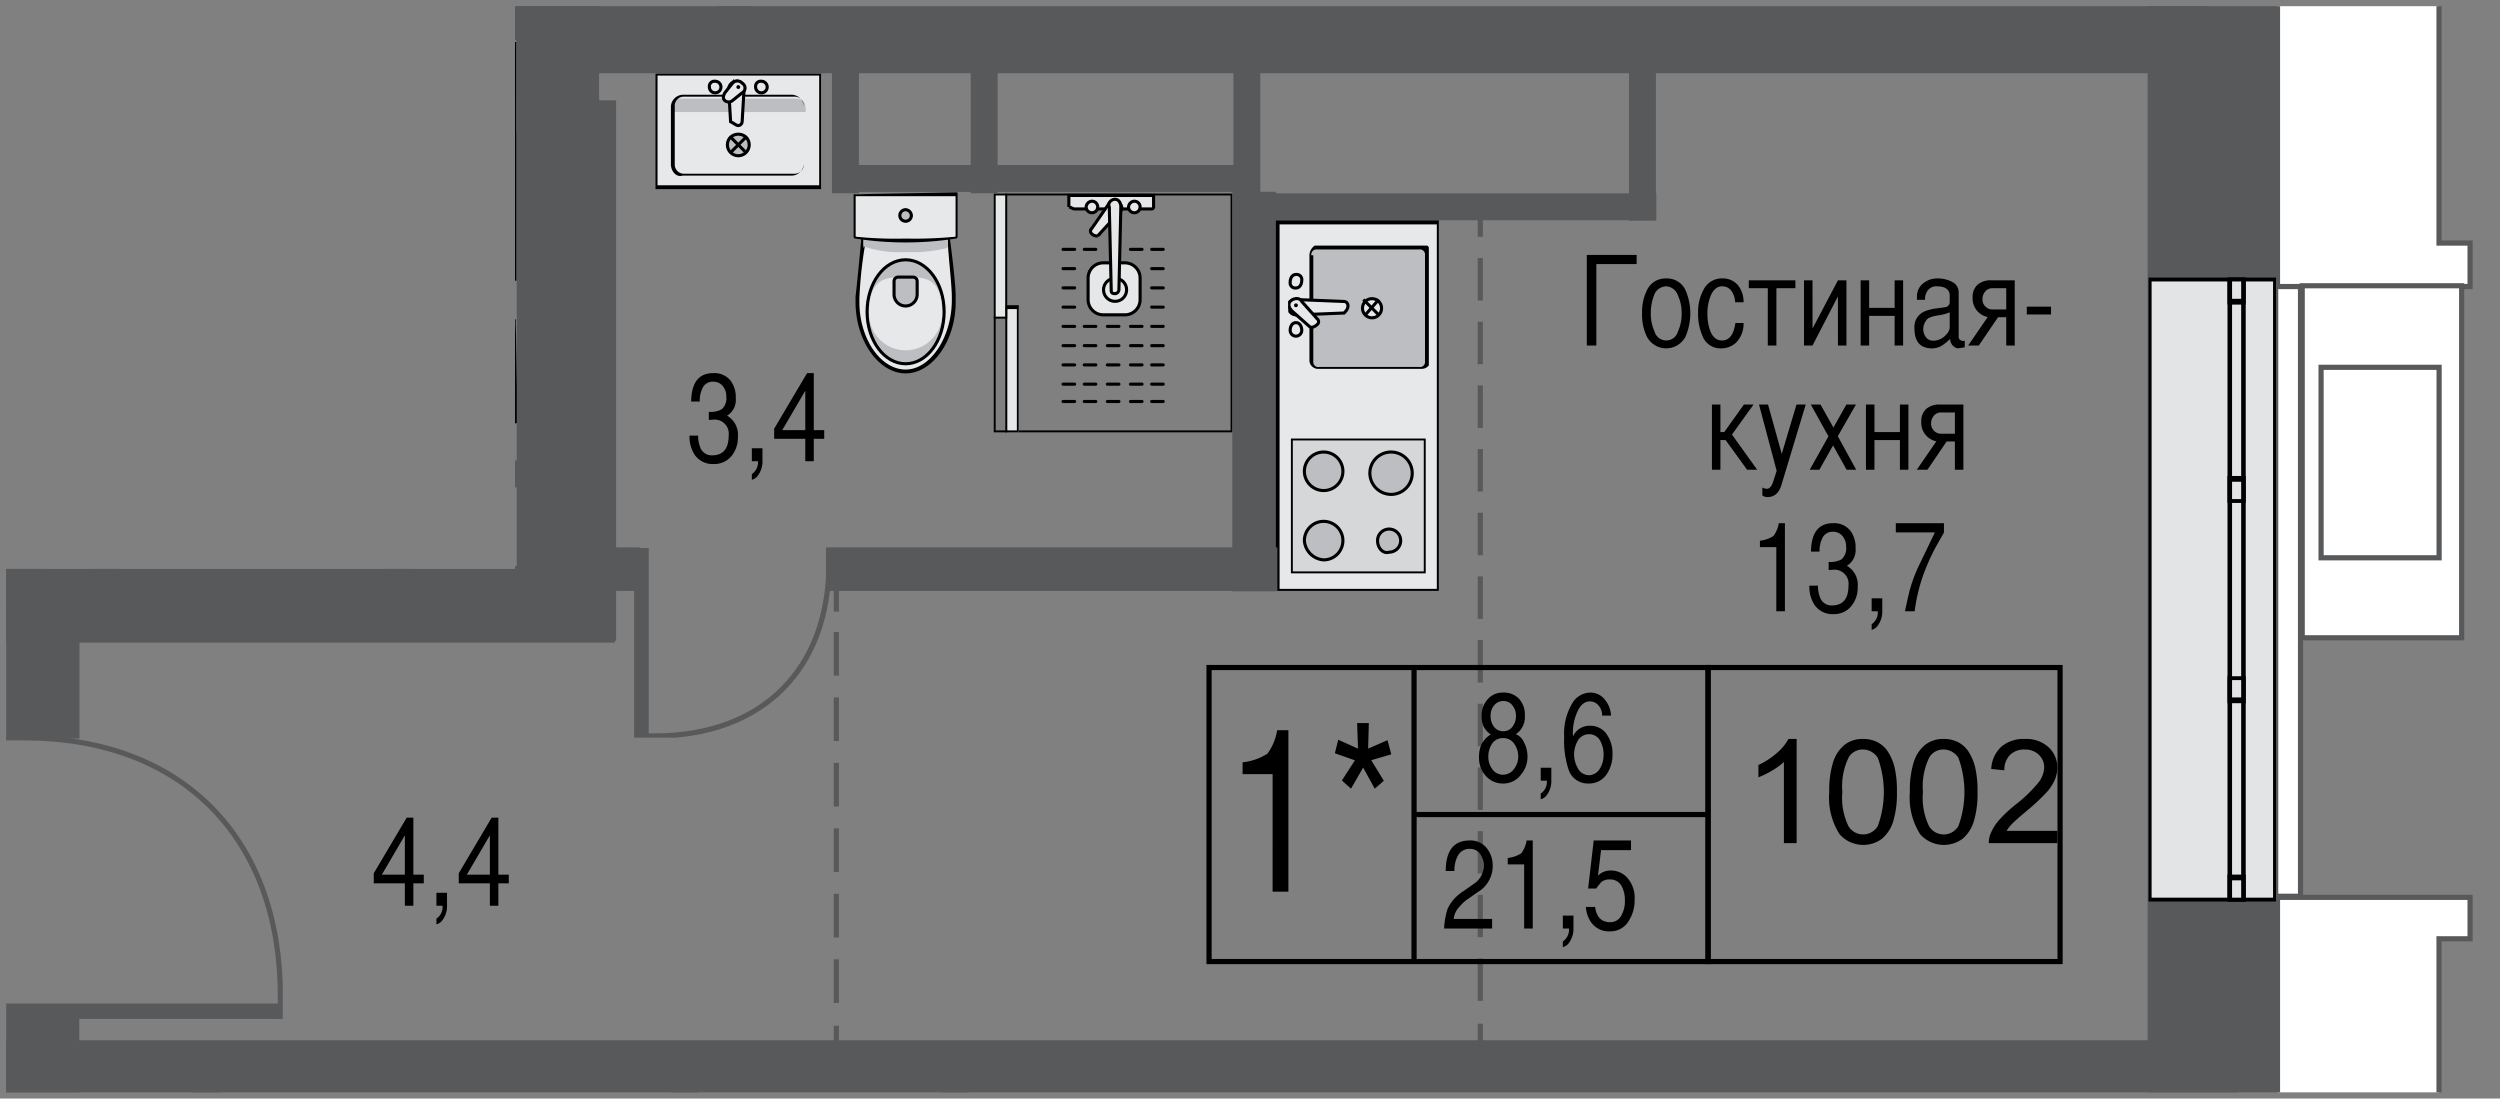 <svg version="1.1" xmlns="http://www.w3.org/2000/svg" xmlns:xlink="http://www.w3.org/1999/xlink" viewBox="267.869 100.323 120.737 53.054"><rect x="267.869" y="100.323" width="120.737" height="53.054" fill="#808080" stroke="none"/><path fill="none" d="M292.741 100.623v27.178h-24.572v25.276h120.137v-52.454h-95.565z"></path><path fill="none" d="M372.812 102.446h-75.699v27.38h-25.488v21.399h35.955v-.234h65.232v-48.545z"></path><clipPath id="a"><path fill="none" d="M292.741 100.623v27.178h-24.572v25.276h120.137v-52.454h-95.565z"></path></clipPath><g clip-path="url(#a)"><defs><clipPath id="b"></clipPath><clipPath id="c"></clipPath><clipPath id="d"></clipPath><clipPath id="e"></clipPath><clipPath id="f"></clipPath><clipPath id="g"></clipPath><clipPath id="h"></clipPath><clipPath id="i"></clipPath><clipPath id="j"></clipPath><clipPath id="k"></clipPath><clipPath id="l"></clipPath><clipPath id="m"></clipPath><clipPath id="n"></clipPath><clipPath id="o"></clipPath><clipPath id="p"></clipPath><clipPath id="q"></clipPath><clipPath id="r"></clipPath><clipPath id="s"></clipPath><clipPath id="t"></clipPath><clipPath id="u"></clipPath><clipPath id="v"></clipPath><clipPath id="w"></clipPath><clipPath id="x"></clipPath><clipPath id="y"></clipPath><clipPath id="z"></clipPath><clipPath id="A"></clipPath><clipPath id="B"></clipPath><clipPath id="C"></clipPath><clipPath id="D"></clipPath><clipPath id="E"></clipPath><clipPath id="F"></clipPath><clipPath id="G"></clipPath><clipPath id="H"></clipPath><clipPath id="I"></clipPath><clipPath id="J"></clipPath><clipPath id="K"></clipPath><clipPath id="L"></clipPath><clipPath id="M"></clipPath><clipPath id="N"></clipPath><clipPath id="O"></clipPath><clipPath id="P"><path fill="none" d="M330.12 121.41h6.603v6.603h-6.603z"></path></clipPath><clipPath id="Q"><path fill="none" d="M330.213 121.503h6.603v6.603h-6.603z"></path></clipPath><clipPath id="R"><path fill="none" d="M330.085 112.185h6.789v5.952h-6.789z"></path></clipPath><clipPath id="S"><path fill="none" d="M330.016 112.092h6.952v6.045h-6.952z"></path></clipPath><clipPath id="T"></clipPath><clipPath id="U"></clipPath><clipPath id="V"></clipPath><clipPath id="W"></clipPath><clipPath id="X"></clipPath><clipPath id="Y"></clipPath><clipPath id="Z"></clipPath><clipPath id="aa"></clipPath><clipPath id="ab"></clipPath><clipPath id="ac"></clipPath><clipPath id="ad"></clipPath><clipPath id="ae"></clipPath><clipPath id="af"></clipPath><clipPath id="ag"></clipPath><clipPath id="ah"></clipPath><clipPath id="ai"></clipPath><clipPath id="aj"></clipPath><clipPath id="ak"></clipPath><clipPath id="al"></clipPath><clipPath id="am"></clipPath><clipPath id="an"></clipPath><clipPath id="ao"></clipPath><clipPath id="ap"></clipPath><clipPath id="aq"></clipPath><clipPath id="ar"></clipPath><clipPath id="as"></clipPath><clipPath id="at"></clipPath><clipPath id="au"></clipPath><clipPath id="av"></clipPath><clipPath id="aw"></clipPath><clipPath id="ax"></clipPath><clipPath id="ay"></clipPath><clipPath id="az"></clipPath><clipPath id="aA"></clipPath><clipPath id="aB"></clipPath><clipPath id="aC"></clipPath><clipPath id="aD"><path fill="none" d="M284.127 115.744h8.742v5.022h-8.742z"></path></clipPath><clipPath id="aE"><path fill="none" d="M309.094 109.614h5.022v8.742h-5.022z"></path></clipPath><clipPath id="aF"></clipPath><clipPath id="aG"></clipPath><clipPath id="aH"></clipPath><clipPath id="aI"></clipPath><clipPath id="aJ"><path fill="none" d="M272.018 102.294h8.091v5.58h-8.091z"></path></clipPath><clipPath id="aK"><path fill="none" d="M272.111 102.294h8.091v5.58h-8.091z"></path></clipPath><clipPath id="aL"><path fill="none" d="M299.433 103.876h8.091v5.58h-8.091z"></path></clipPath><clipPath id="aM"><path fill="none" d="M299.526 103.876h8.091v5.58h-8.091z"></path></clipPath><clipPath id="aN"><path fill="none" d="M281.189 102.349h11.625v11.625h-11.625z"></path></clipPath><clipPath id="aO"><path fill="none" d="M281.282 102.256h11.532v11.625h-11.532z"></path></clipPath><clipPath id="aP"><path fill="none" d="M315.769 109.669h11.625v11.625h-11.625z"></path></clipPath><clipPath id="aQ"><path fill="none" d="M315.862 109.576h11.532v11.625h-11.532z"></path></clipPath><clipPath id="aR"></clipPath><clipPath id="aS"></clipPath><clipPath id="aT"></clipPath><clipPath id="aU"></clipPath><clipPath id="aV"></clipPath><clipPath id="aW"></clipPath><clipPath id="aX"></clipPath><clipPath id="aY"></clipPath><clipPath id="aZ"></clipPath><clipPath id="ba"></clipPath><clipPath id="bb"></clipPath><clipPath id="bc"></clipPath><clipPath id="bd"></clipPath><clipPath id="be"></clipPath><clipPath id="bf"></clipPath><clipPath id="bg"></clipPath><clipPath id="bh"></clipPath><clipPath id="bi"></clipPath><clipPath id="bj"></clipPath><clipPath id="bk"></clipPath><clipPath id="bl"></clipPath><clipPath id="bm"></clipPath><clipPath id="bn"></clipPath><clipPath id="bo"></clipPath><clipPath id="bp"></clipPath><clipPath id="bq"></clipPath><clipPath id="br"></clipPath><clipPath id="bs"></clipPath><clipPath id="bt"></clipPath><clipPath id="bu"><path fill="none" d="M267.986 110.721h10.323v10.695h-10.323z"></path></clipPath><clipPath id="bv"><path fill="none" d="M267.986 110.697h10.346v10.718h-10.346z"></path></clipPath><clipPath id="bw"></clipPath><clipPath id="bx"></clipPath><clipPath id="by"></clipPath><clipPath id="bz"></clipPath><clipPath id="bA"><path fill="none" d="M268.017 135.77h13.578v13.764h-13.578z"></path></clipPath><clipPath id="bB"><path fill="none" d="M267.924 135.839h13.601v13.694h-13.601z"></path></clipPath><clipPath id="bC"><path fill="none" d="M298.493 126.787h9.492v9.162h-9.492z"></path></clipPath><clipPath id="bD"><path fill="none" d="M298.493 126.787h9.513v9.183h-9.513z"></path></clipPath><clipPath id="bE"></clipPath><clipPath id="bF"></clipPath><clipPath id="bG"></clipPath><clipPath id="bH"></clipPath><clipPath id="bI"></clipPath><clipPath id="bJ"></clipPath><clipPath id="bK"></clipPath><clipPath id="bL"></clipPath><clipPath id="bM"></clipPath><clipPath id="bN"></clipPath><clipPath id="bO"></clipPath><clipPath id="bP"></clipPath><clipPath id="bQ"></clipPath><clipPath id="bR"></clipPath><clipPath id="bS"></clipPath><clipPath id="bT"></clipPath><clipPath id="bU"></clipPath><clipPath id="bV"></clipPath><clipPath id="bW"></clipPath><clipPath id="bX"></clipPath><clipPath id="bY"></clipPath><clipPath id="bZ"></clipPath><clipPath id="ca"></clipPath><clipPath id="cb"></clipPath><clipPath id="cc"></clipPath><clipPath id="cd"></clipPath><clipPath id="ce"></clipPath><clipPath id="cf"></clipPath><clipPath id="cg"></clipPath><clipPath id="ch"></clipPath><clipPath id="ci"></clipPath><clipPath id="cj"></clipPath><clipPath id="ck"></clipPath><clipPath id="cl"></clipPath><clipPath id="cm"></clipPath><clipPath id="cn"></clipPath><clipPath id="co"></clipPath><clipPath id="cp"></clipPath><clipPath id="cq"></clipPath><clipPath id="cr"></clipPath><clipPath id="cs"></clipPath><clipPath id="ct"></clipPath><clipPath id="cu"></clipPath><clipPath id="cv"></clipPath><clipPath id="cw"></clipPath><clipPath id="cx"></clipPath><clipPath id="cy"></clipPath><clipPath id="cz"></clipPath><clipPath id="cA"></clipPath><clipPath id="cB"></clipPath><clipPath id="cC"></clipPath><clipPath id="cD"></clipPath><clipPath id="cE"></clipPath><clipPath id="cF"></clipPath><clipPath id="cG"></clipPath><clipPath id="cH"></clipPath><clipPath id="cI"></clipPath><clipPath id="cJ"></clipPath><clipPath id="cK"></clipPath><clipPath id="cL"></clipPath><clipPath id="cM"></clipPath><clipPath id="cN"></clipPath><clipPath id="cO"><path fill="none" d="M371.56 113.731h6.233v30.225h-6.233z"></path></clipPath><clipPath id="cP"><path fill="none" d="M371.633 113.638h6.233v30.225h-6.233z"></path></clipPath><clipPath id="cQ"></clipPath><clipPath id="cR"></clipPath><clipPath id="cS"></clipPath><clipPath id="cT"></clipPath><clipPath id="cU"></clipPath><clipPath id="cV"></clipPath><clipPath id="cW"></clipPath><clipPath id="cX"></clipPath><clipPath id="cY"></clipPath><clipPath id="cZ"></clipPath><clipPath id="da"></clipPath><clipPath id="db"></clipPath><clipPath id="dc"></clipPath><clipPath id="dd"></clipPath><clipPath id="de"></clipPath><clipPath id="df"></clipPath><clipPath id="dg"></clipPath><clipPath id="dh"></clipPath><clipPath id="di"></clipPath><clipPath id="dj"></clipPath><clipPath id="dk"></clipPath><clipPath id="dl"></clipPath><clipPath id="dm"></clipPath><clipPath id="dn"></clipPath><clipPath id="do"></clipPath><clipPath id="dp"></clipPath><clipPath id="dq"></clipPath><clipPath id="dr"></clipPath><clipPath id="ds"></clipPath><clipPath id="dt"></clipPath><clipPath id="du"></clipPath><clipPath id="dv"></clipPath><clipPath id="dw"></clipPath><clipPath id="dx"></clipPath><clipPath id="dy"></clipPath><clipPath id="dz"></clipPath><clipPath id="dA"></clipPath><clipPath id="dB"></clipPath></defs><g data-name="Слой 3"><path fill="#e7e8e9" d="M329.661 111.061h7.7v17.8h-7.7z"></path><path d="M337.26 111.061v17.7h-7.6v-17.6h7.6m.1-.2h-7.9v17.9h7.9v-17.9z"></path><g clip-path="url(#P)"><g clip-path="url(#Q)"><path fill="#d5d7d8" d="M330.306 121.596h6.417v6.417h-6.417z"></path><path d="M330.306 121.596h6.324v6.324h-6.324v-6.324m-.093-.093v6.603h6.603v-6.603z"></path><g fill="#bdbec1" stroke="#000" stroke-miterlimit="10" stroke-width=".15"><path d="M334.026 123.177a1.023 1.023 0 111.023 1.023 1.032 1.032 0 01-1.023-1.023zM334.398 126.432a.558.558 0 11.558.558c-.279.093-.558-.186-.558-.558zM330.864 123.084a.93.93 0 11.93.93.932.932 0 01-.93-.93zM330.864 126.432a.93.93 0 11.93.93 1 1 0 01-.93-.93z"></path></g></g></g><g clip-path="url(#R)"><g clip-path="url(#S)"><path d="M336.781 117.672a.4.4 0 01-.372.372h-4.836a.4.4 0 01-.372-.372v-5.115c0-.186.093-.279.372-.279h4.93a.4.4 0 01.371.372v5.022z" fill="#bdbec1"></path><path d="M331.201 112.65a.247.247 0 01.28-.279h4.928a.247.247 0 01.28.28v5.114a.247.247 0 01-.28.28h-4.836a.247.247 0 01-.279-.28v-5.115m-.186 0v5.115a.425.425 0 00.465.372h4.93a.44.44 0 00.464-.465v-5.115a.44.44 0 00-.465-.465h-4.929a.59.59 0 00-.465.558z"></path><path d="M334.456 115.533a.46.46 0 10-.65 0 .45.45 0 00.65 0z" fill="#e7e8e9" stroke="#000" stroke-miterlimit="10" stroke-width=".15"></path><path fill="none" stroke="#000" stroke-miterlimit="10" stroke-width=".15" d="M334.456 114.789l-.651.744M334.456 115.533l-.744-.744"></path><g fill="#e7e8e9" stroke="#000" stroke-miterlimit="10" stroke-width=".15"><path d="M330.457 115.905c.186 0 .28.186.28.372a.279.279 0 01-.559 0c0-.186.093-.372.28-.372zM330.457 113.58a.247.247 0 01.28.28c0 .185-.094.371-.28.371a.247.247 0 01-.279-.279c0-.186.093-.372.28-.372z"></path></g><g><path d="M332.968 115.068a.2.2 0 00-.186-.186l-2.325-.093a.34.34 0 00-.372.372h0a.4.4 0 00.372.372l2.325-.093c.186-.186.186-.279.186-.372z" fill="#e7e8e9" stroke="#000" stroke-miterlimit="10" stroke-width=".15"></path><path d="M331.48 115.998h0a.174.174 0 000-.279l-.744-.837c-.093-.186-.372-.186-.558 0h0c-.093.093-.093.28.093.465l.837.744c.093.093.28 0 .372-.093z" fill="#e7e8e9" stroke="#000" stroke-miterlimit="10" stroke-width=".15"></path><circle cx="330.457" cy="115.068" r=".093"></circle></g></g></g><g><g clip-path="url(#aD)"><path d="M287.568 120.58c-1.86 0-3.348-1.023-3.348-2.325s1.58-2.325 3.348-2.325h.279a20.128 20.128 0 012.697.28v.464a2.21 2.21 0 01.93 1.581 1.787 1.787 0 01-.837 1.488v.558c-.465 0-2.14.186-2.79.28z" fill="#e7e8e9"></path><path d="M287.568 116.023h.186a20.33 20.33 0 012.604.28v.464h.093a1.797 1.797 0 01.093 2.976h-.093v.558c-.465 0-2.046.186-2.604.186h-.186c-1.767 0-3.348-1.023-3.348-2.232s1.488-2.232 3.255-2.232m0-.186c-1.86 0-3.441 1.116-3.441 2.418s1.58 2.418 3.44 2.418h.28c.744 0 2.79-.279 2.79-.279v-.558a1.918 1.918 0 00.93-1.58 2.053 2.053 0 00-.93-1.582v-.558s-2.046-.186-2.79-.279z"></path><path d="M290.265 116.21c-.093 0-.093.092 0 0a5.424 5.424 0 00-.28 2.045 6.963 6.963 0 00.187 1.953.091.091 0 00.093.093h2.046c.093 0 .093 0 .093-.093v-3.906a.091.091 0 00-.093-.093z" fill="#bdbec1"></path><path d="M290.73 120.673a10.21 10.21 0 01-.186-2.418v-.093a9.435 9.435 0 01.186-2.325h2.046v4.836h-2.046z" fill="#e7e8e9"></path><path d="M292.683 115.93v4.743h-1.953a20.228 20.228 0 01-.093-2.325v-.186a18.677 18.677 0 01.093-2.325h1.953m.093-.093h-2.046a.091.091 0 00-.093.093 15.81 15.81 0 000 4.836.091.091 0 00.093.093h2.046c.093 0 .093 0 .093-.093l-.093-4.929z"></path><ellipse cx="287.103" cy="118.255" rx="2.511" ry="1.86" fill="#bdbec1" stroke="#000" stroke-miterlimit="10" stroke-width=".15"></ellipse><path d="M288.777 118.255c0 .93 0 1.767-1.767 1.767a1.767 1.767 0 110-3.534c1.767 0 1.767.837 1.767 1.767z" fill="#e7e8e9"></path><path d="M288.777 118.627v-.744a.2.2 0 00-.186-.186h-.651a.558.558 0 000 1.116h.65a.2.2 0 00.187-.186zM291.753 118.534a.279.279 0 11.279-.279.297.297 0 01-.28.28z" fill="#bdbec1" stroke="#000" stroke-miterlimit="10" stroke-width=".15"></path></g><g clip-path="url(#aE)"><path d="M313.93 114.915c0 1.86-1.023 3.348-2.325 3.348s-2.325-1.581-2.325-3.348v-.28a20.128 20.128 0 01.279-2.696h.465a2.21 2.21 0 011.581-.93 1.787 1.787 0 011.488.837h.558c0 .465.186 2.139.279 2.79v.279z" fill="#e7e8e9"></path><path d="M309.373 114.915v-.186a20.33 20.33 0 01.279-2.604h.465v-.093a1.797 1.797 0 012.976-.093v.093h.558c0 .465.186 2.046.186 2.604v.186c0 1.767-1.023 3.348-2.232 3.348s-2.232-1.488-2.232-3.255m-.186 0c0 1.86 1.116 3.44 2.418 3.44s2.418-1.58 2.418-3.44v-.28c0-.743-.279-2.79-.279-2.79h-.558a1.918 1.918 0 00-1.581-.93 2.053 2.053 0 00-1.581.93h-.558s-.186 2.047-.279 2.79v.28z"></path><path d="M309.559 112.218c0 .093.093.093 0 0a5.424 5.424 0 002.046.279 6.963 6.963 0 001.953-.186.091.091 0 00.093-.093v-2.046c0-.093 0-.093-.093-.093h-3.906a.091.091 0 00-.093.093z" fill="#bdbec1"></path><path d="M314.023 111.753a10.21 10.21 0 01-2.418.186h-.093a9.435 9.435 0 01-2.325-.186v-2.046h4.836z" fill="#e7e8e9"></path><path d="M309.28 109.8h4.743v1.953a20.228 20.228 0 01-2.325.093h-.186a18.677 18.677 0 01-2.325-.093V109.8m-.093-.093v2.046a.091.091 0 00.093.093 15.81 15.81 0 004.836 0 .091.091 0 00.093-.093v-2.046c0-.093 0-.093-.093-.093l-4.929.093z"></path><ellipse cx="311.605" cy="115.38" rx="1.86" ry="2.511" fill="#bdbec1" stroke="#000" stroke-miterlimit="10" stroke-width=".15"></ellipse><path d="M311.605 113.706c.93 0 1.767 0 1.767 1.767a1.767 1.767 0 11-3.534 0c0-1.767.837-1.767 1.767-1.767z" fill="#e7e8e9"></path><path d="M311.977 113.706h-.744a.2.2 0 00-.186.186v.65h0a.558.558 0 101.116 0h0v-.65a.2.2 0 00-.186-.186zM311.884 110.73a.279.279 0 11-.279-.28.297.297 0 01.279.28z" fill="#bdbec1" stroke="#000" stroke-miterlimit="10" stroke-width=".15"></path></g><g clip-path="url(#aJ)"><g clip-path="url(#aK)"><path fill="#e7e8e9" d="M272.204 102.387h7.905v5.394h-7.905z"></path><path d="M272.204 107.688v-5.301h7.812v5.3h-7.812m-.093.187h8.091v-5.58h-8.09v5.58z"></path><g><path d="M272.948 104.154c0-.372 0-.651.186-.651h5.673c.558 0 .558.279.558.65h-6.417z" fill="#bdbec1"></path><path d="M273.041 106.665v-2.79a.44.44 0 01.465-.465h5.301a.44.44 0 01.465.465v2.79a.44.44 0 01-.465.465h-5.3a.44.44 0 01-.466-.465m-.186 0c0 .372.28.65.558.558h5.301a.6.6 0 00.558-.558v-2.79a.6.6 0 00-.558-.558h-5.3a.6.6 0 00-.559.558v2.79z"></path><g fill="#e7e8e9" stroke="#000" stroke-miterlimit="10" stroke-width=".15"><path d="M277.226 102.666a.279.279 0 11-.279.279.247.247 0 01.28-.28zM274.994 102.666a.279.279 0 11-.279.279.247.247 0 01.28-.28z"></path></g><path d="M276.11 104.805c-.093 0-.186-.093-.372-.186l-.093-1.581a.4.4 0 01.372-.372h0a.34.34 0 01.372.372l-.093 1.58a.2.2 0 01-.186.187z" fill="#e7e8e9" stroke="#000" stroke-miterlimit="10" stroke-width=".15"></path><path d="M275.46 103.224l.371-.465a.307.307 0 01.465 0h0a.264.264 0 010 .465l-.465.372a.283.283 0 01-.372 0h0c-.093-.093-.093-.186 0-.372z" fill="#e7e8e9" stroke="#000" stroke-miterlimit="10" stroke-width=".15"></path><circle cx="276.11" cy="102.945" r=".093"></circle><g stroke="#000" stroke-miterlimit="10" stroke-width=".15"><path d="M276.482 105.363a.526.526 0 11-.744 0 .562.562 0 01.744 0z" fill="#bdbec1"></path><path fill="none" d="M276.482 105.363l-.744.744M275.738 105.363l.744.744"></path></g></g></g></g><g clip-path="url(#aL)"><g clip-path="url(#aM)"><path fill="#e7e8e9" d="M299.619 103.969h7.905v5.394h-7.905z"></path><path d="M299.619 109.27v-5.301h7.812v5.3h-7.812m-.093.187h8.09v-5.58h-8.09v5.58z"></path><g><path d="M300.363 105.736c0-.372 0-.651.186-.651h5.673c.558 0 .558.279.558.65h-6.417z" fill="#bdbec1"></path><path d="M300.456 108.247v-2.79a.44.44 0 01.465-.465h5.3a.44.44 0 01.466.465v2.79a.44.44 0 01-.465.465h-5.301a.44.44 0 01-.465-.465m-.186 0c0 .372.279.65.558.558h5.3a.6.6 0 00.559-.558v-2.79a.6.6 0 00-.558-.558h-5.301a.6.6 0 00-.558.558v2.79z"></path><g fill="#e7e8e9" stroke="#000" stroke-miterlimit="10" stroke-width=".15"><path d="M304.64 104.248a.279.279 0 11-.278.279.247.247 0 01.279-.28zM302.409 104.248a.279.279 0 11-.28.279.247.247 0 01.28-.28z"></path></g><path d="M303.525 106.387c-.093 0-.186-.093-.372-.186l-.093-1.581a.4.4 0 01.372-.372h0a.34.34 0 01.372.372l-.093 1.58a.2.2 0 01-.186.187z" fill="#e7e8e9" stroke="#000" stroke-miterlimit="10" stroke-width=".15"></path><path d="M302.874 104.806l.372-.465a.307.307 0 01.465 0h0a.264.264 0 010 .465l-.465.372a.283.283 0 01-.372 0h0c-.093-.093-.093-.186 0-.372z" fill="#e7e8e9" stroke="#000" stroke-miterlimit="10" stroke-width=".15"></path><circle cx="303.525" cy="104.527" r=".093"></circle><g stroke="#000" stroke-miterlimit="10" stroke-width=".15"><path d="M303.897 106.945a.526.526 0 11-.744 0 .562.562 0 01.744 0z" fill="#bdbec1"></path><path fill="none" d="M303.897 106.945l-.744.744M303.153 106.945l.744.744"></path></g></g></g></g><g clip-path="url(#aN)"><g data-name="душевая 80х120" clip-path="url(#aO)"><g fill="none" stroke="#000" stroke-linecap="round" stroke-miterlimit="10" stroke-width=".15"><path d="M288.908 105.046h.558M287.885 105.046h.558M285.653 105.046h.558M284.63 105.046h.558"></path></g><g fill="none" stroke="#000" stroke-linecap="round" stroke-miterlimit="10" stroke-width=".15"><path d="M288.908 105.976h.558M284.63 105.976h.558"></path></g><g fill="none" stroke="#000" stroke-linecap="round" stroke-miterlimit="10" stroke-width=".15"><path d="M288.908 106.906h.558M284.63 106.906h.558"></path></g><g fill="none" stroke="#000" stroke-linecap="round" stroke-miterlimit="10" stroke-width=".15"><path d="M288.908 107.836h.558M284.63 107.836h.558"></path></g><g fill="none" stroke="#000" stroke-linecap="round" stroke-miterlimit="10" stroke-width=".15"><path d="M288.908 108.766h.558M287.885 108.766h.558M286.769 108.766h.558M285.653 108.766h.558M284.63 108.766h.558"></path></g><g fill="none" stroke="#000" stroke-linecap="round" stroke-miterlimit="10" stroke-width=".15"><path d="M288.908 109.696h.558M287.885 109.696h.558M286.769 109.696h.558M285.653 109.696h.558M284.63 109.696h.558"></path></g><g fill="none" stroke="#000" stroke-linecap="round" stroke-miterlimit="10" stroke-width=".15"><path d="M288.908 110.626h.558M287.885 110.626h.558M286.769 110.626h.558M285.653 110.626h.558M284.63 110.626h.558"></path></g><g fill="none" stroke="#000" stroke-linecap="round" stroke-miterlimit="10" stroke-width=".15"><path d="M288.908 111.556h.558M287.885 111.556h.558M286.769 111.556h.558M285.653 111.556h.558M284.63 111.556h.558"></path></g><g fill="none" stroke="#000" stroke-linecap="round" stroke-miterlimit="10" stroke-width=".15"><path d="M288.908 112.393h.558M287.885 112.393h.558M286.769 112.393h.558M285.653 112.393h.558M284.63 112.393h.558"></path></g><path d="M281.375 113.788v-11.346h11.346v11.346h-11.346m-.093.093h11.532V102.35h-11.532v11.532z"></path><path fill="#e6e7e8" d="M281.933 107.929h.558v5.952h-.558z"></path><path d="M281.933 113.788v-5.859h.465v5.86h-.465m-.093.092h.65v-6.138h-.65v6.138z"></path><path fill="#e6e7e8" d="M281.282 102.349h.558v5.952h-.558z"></path><path d="M281.375 108.301v-5.859h.465v5.86h-.465m-.093.092h.65v-6.138h-.65v6.138z"></path><g fill="#e6e7e8" stroke="#000" stroke-miterlimit="10" stroke-width=".15"><path d="M285.839 107.464v-1.023a.734.734 0 01.744-.744h1.023a.734.734 0 01.744.744v1.023a.734.734 0 01-.744.744h-1.023a.734.734 0 01-.744-.744z"></path><circle cx="287.141" cy="106.999" r=".558"></circle><path d="M284.909 103v-.558H289V103a.091.091 0 01-.093.093h-3.72c-.093 0-.186-.093-.28-.093z"></path><path d="M288.07 102.721a.279.279 0 11-.278.28.297.297 0 01.279-.28zM286.025 102.721a.279.279 0 11-.28.28.297.297 0 01.28-.28zM286.025 104.023l.837-1.209a.422.422 0 01.465 0h0a.264.264 0 010 .465l-1.023 1.116a.342.342 0 01-.28-.093h0a.174.174 0 010-.279z"></path><path d="M287.14 107.185c-.185 0-.185-.093-.185-.186l-.093-3.999c-.093-.186.093-.372.279-.372h0c.186 0 .279.186.279.372l-.093 4a.2.2 0 01-.186.185z"></path></g></g></g><g clip-path="url(#aP)"><g data-name="душевая 80х120" clip-path="url(#aQ)"><g fill="none" stroke="#000" stroke-linecap="round" stroke-miterlimit="10" stroke-width=".15"><path d="M323.488 112.366h.558M322.465 112.366h.558M320.233 112.366h.558M319.21 112.366h.558"></path></g><g fill="none" stroke="#000" stroke-linecap="round" stroke-miterlimit="10" stroke-width=".15"><path d="M323.488 113.296h.558M319.21 113.296h.558"></path></g><g fill="none" stroke="#000" stroke-linecap="round" stroke-miterlimit="10" stroke-width=".15"><path d="M323.488 114.226h.558M319.21 114.226h.558"></path></g><g fill="none" stroke="#000" stroke-linecap="round" stroke-miterlimit="10" stroke-width=".15"><path d="M323.488 115.156h.558M319.21 115.156h.558"></path></g><g fill="none" stroke="#000" stroke-linecap="round" stroke-miterlimit="10" stroke-width=".15"><path d="M323.488 116.086h.558M322.465 116.086h.558M321.349 116.086h.558M320.233 116.086h.558M319.21 116.086h.558"></path></g><g fill="none" stroke="#000" stroke-linecap="round" stroke-miterlimit="10" stroke-width=".15"><path d="M323.488 117.016h.558M322.465 117.016h.558M321.349 117.016h.558M320.233 117.016h.558M319.21 117.016h.558"></path></g><g fill="none" stroke="#000" stroke-linecap="round" stroke-miterlimit="10" stroke-width=".15"><path d="M323.488 117.946h.558M322.465 117.946h.558M321.349 117.946h.558M320.233 117.946h.558M319.21 117.946h.558"></path></g><g fill="none" stroke="#000" stroke-linecap="round" stroke-miterlimit="10" stroke-width=".15"><path d="M323.488 118.876h.558M322.465 118.876h.558M321.349 118.876h.558M320.233 118.876h.558M319.21 118.876h.558"></path></g><g fill="none" stroke="#000" stroke-linecap="round" stroke-miterlimit="10" stroke-width=".15"><path d="M323.488 119.713h.558M322.465 119.713h.558M321.349 119.713h.558M320.233 119.713h.558M319.21 119.713h.558"></path></g><path d="M315.955 121.108v-11.346H327.3v11.346h-11.346m-.093.093h11.532v-11.532h-11.532V121.2z"></path><path fill="#e6e7e8" d="M316.513 115.249h.558v5.952h-.558z"></path><path d="M316.513 121.108v-5.86h.465v5.86h-.465m-.093.093h.65v-6.138h-.65v6.138z"></path><path fill="#e6e7e8" d="M315.862 109.669h.558v5.952h-.558z"></path><path d="M315.955 115.62v-5.858h.465v5.859h-.465m-.093.093h.65v-6.138h-.65v6.138z"></path><g fill="#e6e7e8" stroke="#000" stroke-miterlimit="10" stroke-width=".15"><path d="M320.419 114.784v-1.023a.734.734 0 01.744-.744h1.023a.734.734 0 01.744.744v1.023a.734.734 0 01-.744.744h-1.023a.734.734 0 01-.744-.744z"></path><circle cx="321.721" cy="114.319" r=".558"></circle><path d="M319.489 110.32v-.558h4.092v.558a.091.091 0 01-.093.093h-3.72c-.093 0-.186-.093-.28-.093z"></path><path d="M322.65 110.04a.279.279 0 11-.278.28.297.297 0 01.279-.28zM320.605 110.04a.279.279 0 11-.28.28.297.297 0 01.28-.28zM320.605 111.343l.837-1.21a.422.422 0 01.465 0h0a.264.264 0 010 .466l-1.023 1.116a.342.342 0 01-.28-.093h0a.174.174 0 010-.28z"></path><path d="M321.72 114.505c-.185 0-.185-.093-.185-.186l-.093-4c-.093-.185.093-.371.279-.371h0c.186 0 .279.186.279.372l-.093 3.999a.2.2 0 01-.186.186z"></path></g></g></g></g><g fill="#fff" stroke="#58595b" stroke-miterlimit="10" stroke-width=".25"><path d="M377.772 114.106h1.2v29.5h-1.2z"></path><path d="M387.161 114.161v-2.1h-1.5v-12.9h1.5v-2h-9.301v17h9.301zM387.161 160.661v-2.1h-1.5v-12.9h1.5v-2h-9.301v17h9.301z"></path></g><g><g fill="#fff" stroke="#58595b" stroke-miterlimit="10" stroke-width=".25"><path d="M379.054 114.124h7.7v17h-7.7z"></path><path d="M379.965 118.062h5.7v9.2h-5.7z"></path></g></g><g fill="#58595b"><path d="M371.588 25.184h6.2v314.4h-6.2zM268.008 129.49h3.7v6.5h-3.7zM267.946 121.31h2.1v8.1h-2.1zM267.938 100.201h2.1v10.7h-2.1z"></path><path d="M267.961 100.161h24.9v2.1h-24.9zM307.76 126.761h21.8v2.1h-21.8zM295.26 126.761h3.5v2.1h-3.5z"></path><path d="M327.383 109.582h2.1v19.3h-2.1zM302.531 98.444h1.6v2.8h-1.6zM286.465 122.597h1.3v6.9h-1.3zM272.296 122.528h1.3v6.9h-1.3z"></path><path d="M272.26 122.561h21.9v1.3h-21.9zM314.75 102.757h1.3v6.9h-1.3zM308.049 102.758h1.3v6.9h-1.3zM327.436 103.084h1.3v7.9h-1.3zM346.542 103.078h1.3v7.9h-1.3z"></path><path d="M327.461 109.661h20.4v1.3h-20.4zM313.369 152.881h1.3v24.8h-1.3zM300.283 152.793h1.3v9.3h-1.3zM277.152 152.829h1.3v7.3h-1.3zM308.073 108.291h20v1.3h-20zM292.801 100.173h4v6.5h-4zM267.997 149.479h3.7v4.4h-3.7zM263.16 127.661h34.4v3.7h-34.4z"></path><path d="M267.961 150.561h108v3.3h-108zM292.86 100.161h81.6v3.7h-81.6zM292.824 105.167h4.8v26.1h-4.8z"></path></g><g><g clip-path="url(#bu)"><g data-name="входная 2" clip-path="url(#bv)"><g data-name="дверь-межком" fill="none" stroke="#58595b" stroke-miterlimit="10"><path d="M278.216 121.416V120.3c0-5.86-3.627-9.486-9.393-9.486h-.837" stroke-width=".25"></path><path stroke-width=".75" d="M267.986 121.044h10.23"></path></g></g></g><g clip-path="url(#bA)"><g data-name="входная 2" clip-path="url(#bB)"><g data-name="дверь-межком" fill="none" stroke="#58595b" stroke-miterlimit="10"><path d="M281.409 149.534v-1.116c0-7.626-4.743-12.462-12.37-12.462h-1.115" stroke-width=".25"></path><path stroke-width=".75" d="M268.017 149.162h13.392"></path></g></g></g><g clip-path="url(#bC)"><g data-name="входная 2" clip-path="url(#bD)"><g data-name="дверь-межком" fill="none" stroke="#58595b" stroke-miterlimit="10"><path d="M298.493 135.866h.99c5.2 0 8.42-3.219 8.42-8.336v-.743" stroke-width=".25"></path><path stroke-width=".75" d="M298.823 126.787v9.079"></path></g></g></g></g><g><g fill="none" stroke="#58595b" stroke-miterlimit="10" stroke-width=".25"><path d="M339.36 150.761v-1"></path><path stroke-dasharray="2.05 1.025" d="M339.36 148.661v-36.4"></path><path d="M339.36 111.761v-1"></path></g><g fill="none" stroke="#58595b" stroke-miterlimit="10" stroke-width=".25"><path d="M308.26 150.861v-1"></path><path stroke-dasharray="2.108 1.054" d="M308.26 148.761v-18.4"></path><path d="M308.26 129.861v-1"></path></g></g><g><g clip-path="url(#cO)"><g clip-path="url(#cP)"><path fill="#e3e4e5" d="M371.706 113.824h6.086v29.946h-6.086z"></path><path d="M377.646 143.677h-5.866v-29.76h5.866v29.76m.22.186v-30.225h-6.233v30.225z"></path><path fill="#e3e4e5" d="M375.593 113.824h.66v29.946h-.66z"></path><path d="M376.106 143.677h-.44v-29.76h.44v29.76m.22.186v-30.225h-.88v30.225z"></path><path fill="#e3e4e5" d="M375.593 113.824h.66v1.116h-.66z"></path><path d="M376.106 114.754h-.44v-.837h.44v.837m.22.279v-1.302h-.88v1.302z"></path><g><path fill="#e3e4e5" d="M375.593 142.654h.66v1.116h-.66z"></path><path d="M376.106 143.677h-.44v-.837h.44v.837m.22.186v-1.302h-.88v1.302z"></path></g><g><path fill="#e3e4e5" d="M375.593 123.403h.66v1.116h-.66z"></path><path d="M376.106 124.426h-.44v-.837h.44v.837m.22.186v-1.302h-.88v1.302z"></path></g><g><path fill="#e3e4e5" d="M375.593 133.075h.66v1.116h-.66z"></path><path d="M376.106 134.005h-.44v-.837h.44v.837m.22.279v-1.302h-.88v1.302z"></path></g></g></g></g><g><g><g style="isolation:isolate"><path d="M344.504 117.01v-4.374h2.406v.44h-1.946v3.934zM348.34 113.77a.985.985 0 01.928.56 2.831 2.831 0 010 2.255 1.052 1.052 0 01-1.86.003 2.394 2.394 0 01-.235-1.13 2.355 2.355 0 01.238-1.126.989.989 0 01.928-.562zm.743 1.687a1.987 1.987 0 00-.181-.869.636.636 0 00-.563-.437.642.642 0 00-.603.478 2.2 2.2 0 00-.14.828 2.005 2.005 0 00.178.875.585.585 0 001.13 0 2.005 2.005 0 00.18-.875zM350.964 117.148a.922.922 0 01-.876-.607 2.673 2.673 0 01-.21-1.128 2.171 2.171 0 01.257-1.084.979.979 0 01.894-.56.962.962 0 01.779.332 1.309 1.309 0 01.267.82h-.408a1.015 1.015 0 00-.164-.526.535.535 0 00-.468-.244q-.367 0-.563.493a2.175 2.175 0 00-.144.799 2.45 2.45 0 00.124.828q.181.496.583.496.524 0 .644-.844h.396a1.29 1.29 0 01-.375.958 1.058 1.058 0 01-.736.267zM354.577 114.242h-.917v2.768h-.416v-2.768h-.917v-.381h2.25zM356.633 113.86h.41v3.15h-.41l-.003-2.37-1.227 2.37h-.41v-3.15h.41l.003 2.327zM359.37 115.19v-1.33h.41v3.15h-.41v-1.433h-1.231v1.433h-.41v-3.15h.41v1.33zM362.756 116.776v.319l-.348.053a.481.481 0 01-.36-.457 2.728 2.728 0 01-.358.299.926.926 0 01-.507.158q-.855 0-.855-.962a.806.806 0 01.544-.845 2.503 2.503 0 01.557-.132 4.017 4.017 0 00.399-.055.237.237 0 00.202-.24v-.374q-.059-.39-.624-.39a.518.518 0 00-.431.192.716.716 0 00-.138.46h-.39v-.156a.794.794 0 01.311-.645 1.067 1.067 0 01.692-.231 1.417 1.417 0 01.653.146.561.561 0 01.36.513v2.174a.165.165 0 00.07.134.233.233 0 00.147.053.196.196 0 00.076-.014zm-1.759-1.087a.485.485 0 00-.148.184.675.675 0 00-.097.328.646.646 0 00.12.393.417.417 0 00.353.182.804.804 0 00.612-.27.577.577 0 00.193-.348v-.75a2.193 2.193 0 01-.534.143 1.673 1.673 0 00-.499.138zM363.137 114.681a.77.77 0 01.252-.621.976.976 0 01.648-.2h1.133v3.15h-.41v-1.368h-.395l-.931 1.368h-.514l.944-1.374a.914.914 0 01-.727-.955zm.475.11a.485.485 0 00.482.479h.666v-1.028h-.66a.44.44 0 00-.361.167.572.572 0 00-.127.381zM365.753 115.51v-.378h1.17v.378z"></path></g><g style="isolation:isolate"><path d="M350.956 123.01h-.41v-3.15h.41v1.33h.185l.95-1.33h.465l-1.043 1.45 1.219 1.7h-.487l-1.037-1.433h-.252zM353.904 123.74q-.179.594-.68.588a.381.381 0 01-.243-.08v-.38a.53.53 0 00.225.06q.19 0 .308-.37l.158-.5-.852-3.197h.436l.662 2.382.712-2.382h.446zM355.269 123.01l.905-1.614-.852-1.535h.468l.624 1.11.624-1.11h.463l-.876 1.529.888 1.62h-.463l-.653-1.175-.662 1.175zM359.625 121.19v-1.33h.41v3.15h-.41v-1.433h-1.23v1.433h-.41v-3.15h.41v1.33zM360.657 120.681a.77.77 0 01.252-.621.976.976 0 01.647-.2h1.134v3.15h-.41v-1.368h-.397l-.93 1.368h-.513l.943-1.374a.914.914 0 01-.726-.955zm.474.11a.458.458 0 00.143.337.463.463 0 00.339.142h.667v-1.028h-.661a.441.441 0 00-.362.167.577.577 0 00-.126.381z"></path></g><g style="isolation:isolate"><path d="M353.655 126.747h-.791v-.31a1.5 1.5 0 00.656-.229 1.44 1.44 0 00.255-.618h.296v4.254h-.416zM356.338 129.563q.803 0 .803-.961a.68.68 0 00-.78-.759q-.084 0-.178.009v-.39a1.125 1.125 0 00.624-.126.705.705 0 00.22-.606.767.767 0 00-.167-.51.59.59 0 00-.48-.217.541.541 0 00-.51.328 1.41 1.41 0 00-.127.633h-.413q.018-1.374 1.067-1.374a1.006 1.006 0 01.82.346 1.318 1.318 0 01.267.867.886.886 0 01-.42.844 1.061 1.061 0 01.522 1.022 1.401 1.401 0 01-.302.917 1.06 1.06 0 01-.86.396 1.049 1.049 0 01-.92-.44 1.597 1.597 0 01-.253-.934h.416a1.456 1.456 0 00.091.539.586.586 0 00.58.416zM358.773 129.844a1.109 1.109 0 01-.183.639.536.536 0 01-.33.26v-.275a.682.682 0 00.296-.624h-.296v-.624h.513zM361.752 125.59v.451l-.383.677a9.694 9.694 0 00-.449.943 8.33 8.33 0 00-.583 2.183h-.468q.167-.803.266-1.145a7.336 7.336 0 01.37-.985l.81-1.679h-1.889v-.445z"></path></g></g><g style="isolation:isolate"><path d="M269.227 118.356q.803 0 .803-.961a.68.68 0 00-.78-.759q-.085 0-.178.009v-.39a1.125 1.125 0 00.624-.126.705.705 0 00.22-.606.767.767 0 00-.168-.51.59.59 0 00-.48-.217.541.541 0 00-.51.328 1.41 1.41 0 00-.126.633h-.413q.018-1.374 1.066-1.374a1.006 1.006 0 01.82.346 1.318 1.318 0 01.267.867.886.886 0 01-.419.844 1.061 1.061 0 01.522 1.022 1.401 1.401 0 01-.302.917 1.06 1.06 0 01-.861.396 1.049 1.049 0 01-.92-.44 1.597 1.597 0 01-.252-.934h.416a1.456 1.456 0 00.09.539.586.586 0 00.58.416zM271.661 118.637a1.109 1.109 0 01-.182.639.536.536 0 01-.33.26v-.275a.682.682 0 00.296-.624h-.296v-.624h.512zM272.3 116.58q0-2.197 1.14-2.197 1.145 0 1.145 2.197 0 2.195-1.145 2.195-1.14 0-1.14-2.195zm1.86.012q0-1.752-.72-1.752-.715 0-.715 1.752t.715 1.752q.72 0 .72-1.752z"></path></g><g style="isolation:isolate"><path d="M285.92 142.498l1.59-2.687h.322v2.754h.504v.42h-.504v1.08h-.41v-1.08h-1.503zm.389.067h1.113v-1.901zM289.458 144.065a1.116 1.116 0 01-.182.639.541.541 0 01-.33.26v-.275a.682.682 0 00.296-.624h-.296v-.624h.512zM290.024 142.498l1.59-2.687h.323v2.754h.504v.42h-.504v1.08h-.41v-1.08h-1.503zm.39.067h1.113v-1.901z"></path></g><g style="isolation:isolate"><path d="M302.257 122.314q.803 0 .803-.96a.68.68 0 00-.78-.76q-.084 0-.178.01v-.39a1.125 1.125 0 00.624-.126.705.705 0 00.22-.607.767.767 0 00-.167-.51.59.59 0 00-.48-.216.541.541 0 00-.51.328 1.41 1.41 0 00-.127.633h-.413q.018-1.374 1.067-1.374a1.006 1.006 0 01.82.345 1.318 1.318 0 01.267.868.886.886 0 01-.42.843 1.061 1.061 0 01.522 1.023 1.401 1.401 0 01-.302.917 1.06 1.06 0 01-.86.395 1.049 1.049 0 01-.92-.44 1.596 1.596 0 01-.253-.934h.416a1.456 1.456 0 00.091.54.586.586 0 00.58.415zM304.692 122.596a1.116 1.116 0 01-.183.638.541.541 0 01-.33.26v-.274a.682.682 0 00.296-.624h-.296v-.624h.513zM305.257 121.028l1.591-2.686h.322v2.754h.504v.418h-.504v1.082h-.41v-1.082h-1.503zm.39.068h1.113v-1.902z"></path></g></g><g><g><path fill="none" stroke="#000" stroke-miterlimit="10" stroke-width=".25" d="M336.161 139.661h14.2v7.1h-14.2zM336.161 132.561h14.2v7.1h-14.2zM326.26 132.561h9.9v14.2h-9.9z"></path><path fill="none" stroke="#000" stroke-miterlimit="10" stroke-width=".25" d="M350.36 132.561h17v14.2h-17z"></path><g style="isolation:isolate"><path d="M329.33 137.708h-1.45v-.569a2.747 2.747 0 001.202-.42 2.646 2.646 0 00.468-1.132h.542v7.799h-.763zM333.454 136.478l-.043-1.235h.565l-.033 1.235.935-.408.182.683-.967.284.608.993-.44.382-.56-1.02-.584 1.02-.442-.394.629-.976-.967-.34.161-.653z"></path></g><g style="isolation:isolate"><path d="M341.513 134.893a1.001 1.001 0 01-.436.888.729.729 0 01.383.372 1.507 1.507 0 01.179.738 1.32 1.32 0 01-.31.838 1.052 1.052 0 01-.853.434 1.091 1.091 0 01-.873-.393 1.274 1.274 0 01-.305-.85 1.505 1.505 0 01.117-.647 1.245 1.245 0 01.449-.48 1.056 1.056 0 01-.346-.387 1.209 1.209 0 01-.094-.513 1.16 1.16 0 01.281-.785.946.946 0 01.748-.337 1.009 1.009 0 01.788.31 1.165 1.165 0 01.272.812zm-1.764 1.998a.938.938 0 00.185.569.616.616 0 00.513.278.66.66 0 00.556-.299.949.949 0 00.188-.565 1.04 1.04 0 00-.182-.615.632.632 0 00-.545-.29.617.617 0 00-.55.293 1.123 1.123 0 00-.165.63zm.109-2.003a.866.866 0 00.15.518.55.55 0 00.468.232.534.534 0 00.451-.238.83.83 0 00.155-.5.782.782 0 00-.158-.493.532.532 0 00-.448-.228.558.558 0 00-.457.22.76.76 0 00-.161.489zM342.79 138.025a1.109 1.109 0 01-.182.639.536.536 0 01-.33.26v-.275a.682.682 0 00.296-.624h-.296v-.624h.512zM344.65 134.196q-.406 0-.64.586a2.478 2.478 0 00-.18.926.792.792 0 00.012.17.863.863 0 01.823-.504.939.939 0 01.809.425 1.571 1.571 0 01.27.931 1.672 1.672 0 01-.279.982 1.009 1.009 0 01-.873.45.976.976 0 01-.967-.664 4.391 4.391 0 01-.214-1.585 2.854 2.854 0 01.405-1.65 1.028 1.028 0 01.867-.492.874.874 0 01.703.355 1.28 1.28 0 01.287.756h-.428a.73.73 0 00-.16-.47.533.533 0 00-.434-.216zm-.046 1.585a.614.614 0 00-.545.334 1.305 1.305 0 00.006 1.298.608.608 0 00.533.349.617.617 0 00.542-.331 1.21 1.21 0 00.173-.642 1.358 1.358 0 00-.152-.671.601.601 0 00-.557-.337z"></path></g><g style="isolation:isolate"><path d="M354.637 141.042h-.615v-3.92a3.247 3.247 0 01-.583.424 4.144 4.144 0 01-.648.317v-.595a3.728 3.728 0 00.903-.588 2.329 2.329 0 00.547-.67h.396zM356.212 138.571a4.579 4.579 0 01.184-1.43 1.775 1.775 0 01.543-.836 1.387 1.387 0 01.907-.294 1.48 1.48 0 01.708.162 1.355 1.355 0 01.502.468 2.495 2.495 0 01.312.746 4.955 4.955 0 01.112 1.184 4.615 4.615 0 01-.18 1.423 1.785 1.785 0 01-.543.838 1.524 1.524 0 01-2.049-.224 3.3 3.3 0 01-.496-2.037zm.633 0a3.13 3.13 0 00.29 1.642.824.824 0 001.424-.001 4.811 4.811 0 000-3.285.856.856 0 00-.72-.407.789.789 0 00-.677.359 3.18 3.18 0 00-.317 1.692zM360.106 138.571a4.582 4.582 0 01.182-1.43 1.783 1.783 0 01.543-.836 1.39 1.39 0 01.909-.294 1.476 1.476 0 01.707.162 1.358 1.358 0 01.503.468 2.52 2.52 0 01.31.746 4.948 4.948 0 01.113 1.184 4.582 4.582 0 01-.181 1.423 1.77 1.77 0 01-.542.838 1.524 1.524 0 01-2.05-.224 3.308 3.308 0 01-.494-2.037zm.632 0a3.141 3.141 0 00.289 1.642.824.824 0 001.425-.001 4.811 4.811 0 000-3.285.855.855 0 00-.72-.407.786.786 0 00-.676.359 3.178 3.178 0 00-.318 1.692zM367.232 140.45v.592h-3.312a1.095 1.095 0 01.072-.428 2.29 2.29 0 01.405-.666 6.352 6.352 0 01.805-.759 6.81 6.81 0 001.104-1.061 1.271 1.271 0 00.287-.74.82.82 0 00-.262-.617.94.94 0 00-.681-.25.96.96 0 00-.711.265 1.012 1.012 0 00-.27.738l-.633-.064a1.555 1.555 0 01.489-1.078 1.67 1.67 0 011.138-.371 1.585 1.585 0 011.142.4 1.31 1.31 0 01.42.99 1.502 1.502 0 01-.123.592 2.288 2.288 0 01-.408.611 9.981 9.981 0 01-.949.883q-.553.464-.71.63a1.994 1.994 0 00-.26.333z"></path></g><g style="isolation:isolate"><path d="M338.076 144.703h1.854v.463h-2.317a3.555 3.555 0 01.17-.961 2.026 2.026 0 01.744-.832l.515-.36a1.037 1.037 0 00.48-.888.905.905 0 00-.166-.554.589.589 0 00-.501-.252.628.628 0 00-.592.355 1.48 1.48 0 00-.152.714h-.42q0-1.476 1.164-1.476a.999.999 0 01.826.384 1.332 1.332 0 01.278.858 1.46 1.46 0 01-.703 1.242l-.562.39a1.818 1.818 0 00-.337.325.965.965 0 00-.281.592zM341.477 142.07h-.791v-.311a1.5 1.5 0 00.656-.229 1.44 1.44 0 00.255-.618h.296v4.254h-.416zM343.859 145.166a1.109 1.109 0 01-.183.639.536.536 0 01-.33.26v-.275a.682.682 0 00.296-.624h-.296v-.624h.513zM344.837 140.912h1.802v.469h-1.447l-.15 1.236a.822.822 0 01.618-.252 1.06 1.06 0 01.736.284 1.452 1.452 0 01.416 1.131 1.818 1.818 0 01-.287 1.023 1.017 1.017 0 01-.888.5 1.053 1.053 0 01-.981-.524 1.476 1.476 0 01-.197-.656h.446q.093.738.738.738a.592.592 0 00.542-.354 1.362 1.362 0 00.158-.668 1.462 1.462 0 00-.146-.7.62.62 0 00-.583-.343.605.605 0 00-.413.129 2.954 2.954 0 00-.244.31h-.39z"></path></g></g></g></g></g></svg>